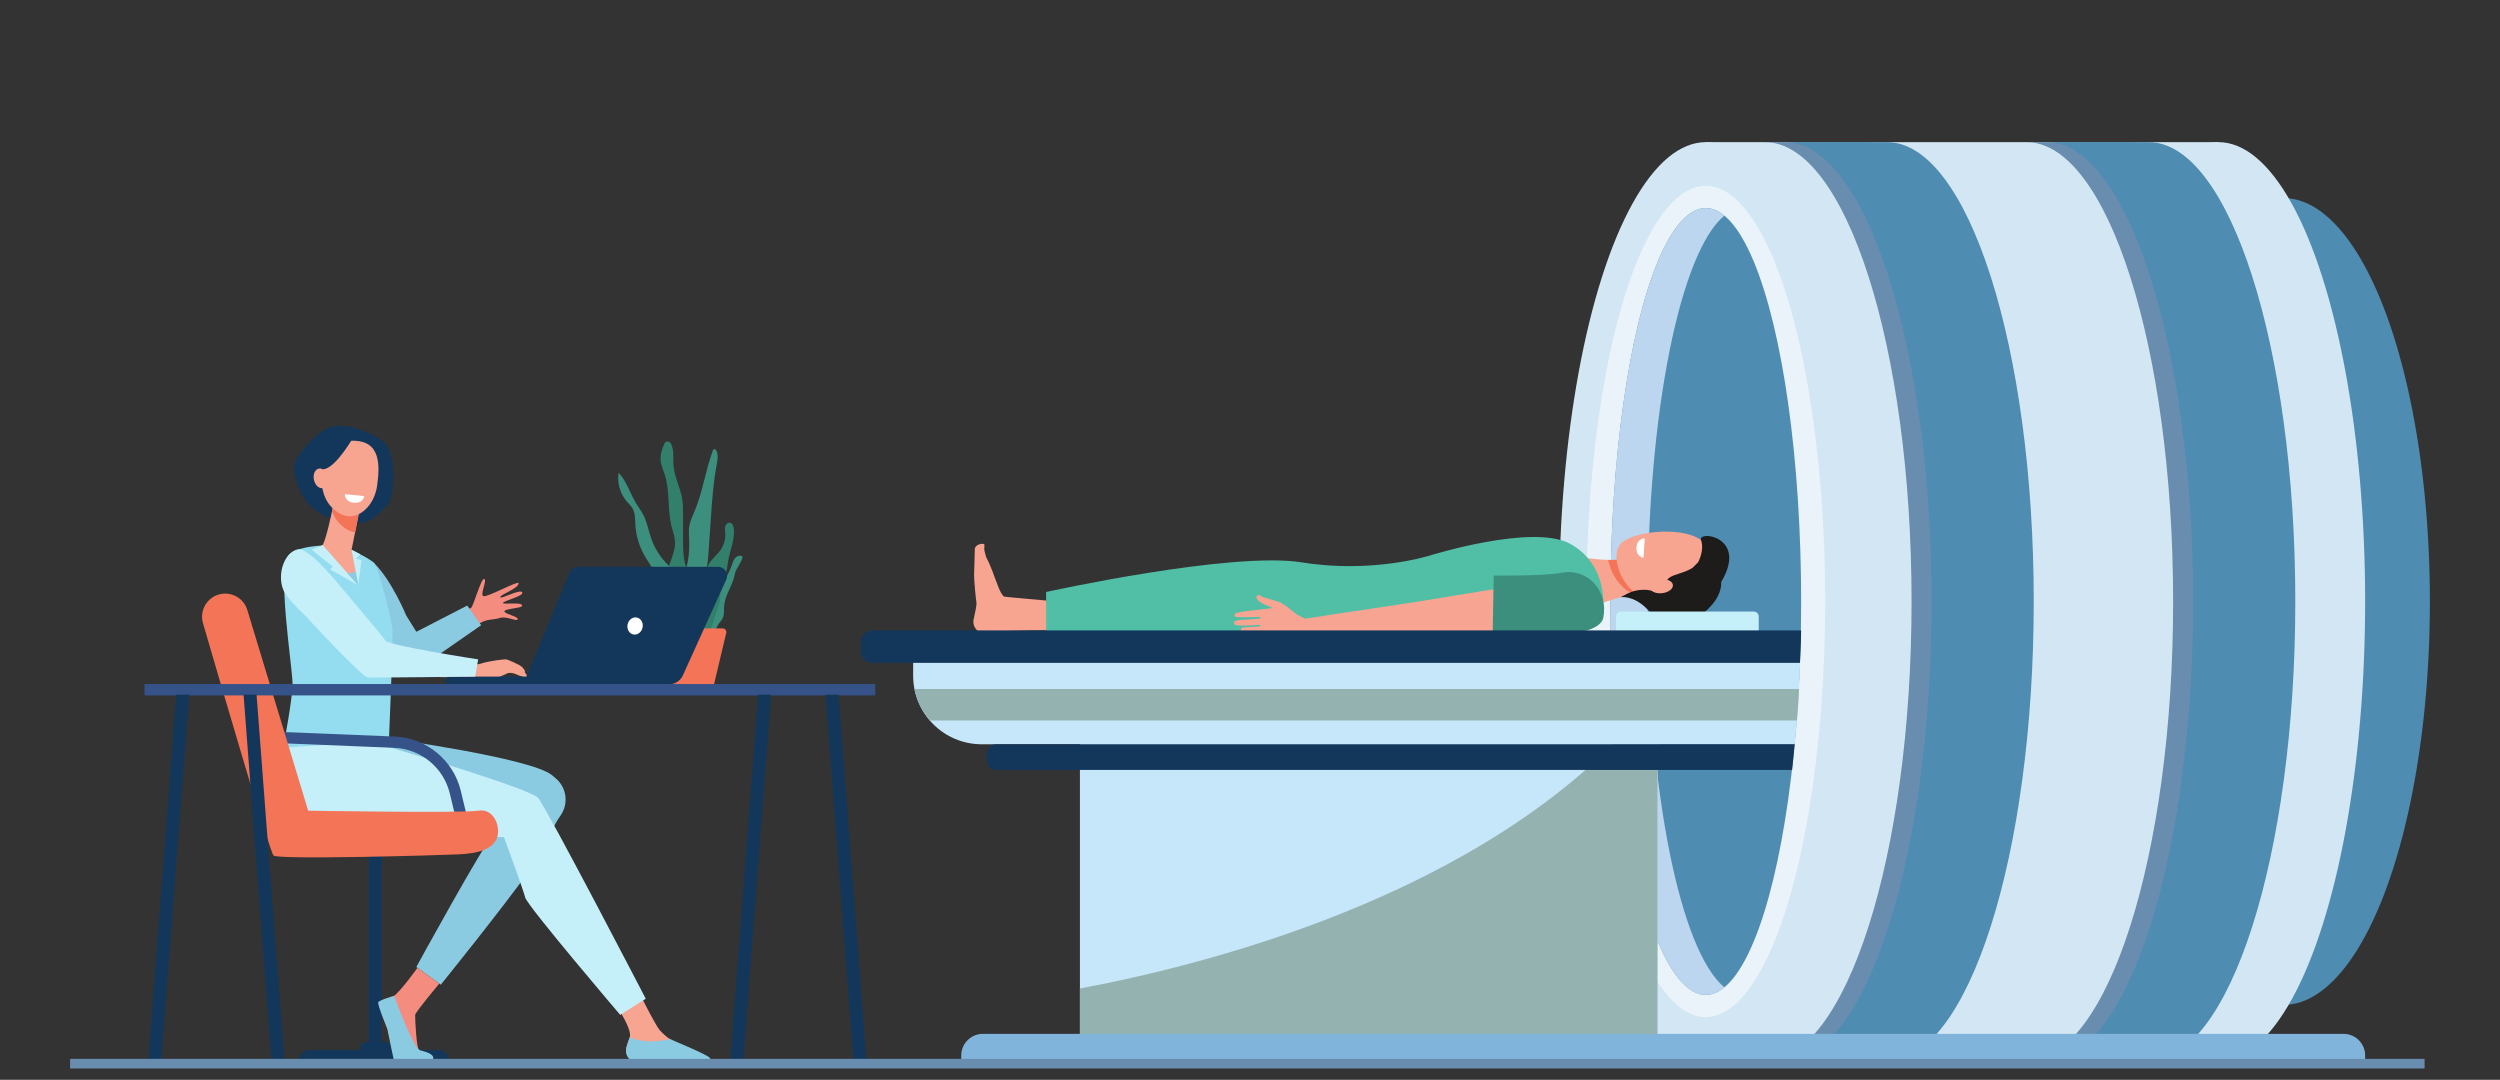<?xml version="1.0" encoding="UTF-8"?> <!-- Generator: Adobe Illustrator 16.2.0, SVG Export Plug-In . SVG Version: 6.00 Build 0) --> <svg xmlns="http://www.w3.org/2000/svg" xmlns:xlink="http://www.w3.org/1999/xlink" id="Layer_1" x="0px" y="0px" width="2952.295px" height="1275.127px" viewBox="0 0 2952.295 1275.127" xml:space="preserve"><rect x="0" y="0" width="2952.295" height="1275.127" fill="#333333" stroke="none"/> <path fill="#8ACBE2" d="M622.753,944.6c0,0-33.131,37.474-41.581,43.408c-8.447,5.936-89.546,153.919-89.546,153.919l28.894,20.9 c0,0,72.477-89.556,106.515-137.457c28.78-40.502,18.179-37.934,35.104-62.588c9.317-13.571,7.204-31.927-5.08-42.938 c-1.528-1.369-3.189-2.802-4.994-4.29c-25.055-20.691-196.773-43.979-196.773-43.979l-109.835,10.66c0,0,89.739,62.36,93.088,64.021 c3.351,1.659,123.925,19.085,126.438,19.085C567.489,965.344,622.753,944.6,622.753,944.6z"></path> <ellipse fill="#4F8CB2" cx="2696.294" cy="710.299" rx="173.199" ry="476.474"></ellipse> <rect x="2014.38" y="167.868" fill="#D2E7F3" width="605.459" height="1084.861"></rect> <ellipse fill="#D2E7F3" cx="2014.38" cy="710.299" rx="173.198" ry="542.431"></ellipse> <ellipse opacity="0.5" fill="#FFFFFF" cx="2014.38" cy="710.299" rx="141.05" ry="490.942"></ellipse> <ellipse fill="#4F8CB2" cx="2014.38" cy="710.299" rx="112.621" ry="464.573"></ellipse> <path fill="#BCD6EF" d="M1945.802,710.301c0-225.486,38.944-413.427,90.603-455.669c-7.123-5.825-14.484-8.905-22.021-8.905 c-62.197,0-112.621,207.997-112.621,464.574s50.424,464.571,112.621,464.571c7.537,0,14.898-3.077,22.021-8.902 C1984.746,1123.726,1945.802,935.785,1945.802,710.301z"></path> <ellipse fill="#D2E7F3" cx="2619.839" cy="710.299" rx="173.198" ry="542.431"></ellipse> <path fill="#698DAE" d="M2204.873,167.868h-120.669c95.655,0,173.198,242.855,173.198,542.434s-77.543,542.431-173.198,542.431 h120.669c95.655,0,173.199-242.854,173.199-542.431S2300.528,167.868,2204.873,167.868z"></path> <path fill="#4F8CB2" d="M2228.482,167.868h-120.669c95.653,0,173.198,242.855,173.198,542.434s-77.545,542.431-173.198,542.431 h120.669c95.654,0,173.197-242.854,173.197-542.431S2324.139,167.868,2228.482,167.868z"></path> <path fill="#698DAE" d="M2513.762,167.868h-120.67c95.654,0,173.198,242.855,173.198,542.434s-77.544,542.431-173.198,542.431 h120.67c95.653,0,173.197-242.854,173.197-542.431S2609.415,167.868,2513.762,167.868z"></path> <path fill="#4F8CB2" d="M2537.369,167.868H2416.7c95.654,0,173.198,242.855,173.198,542.434s-77.544,542.431-173.198,542.431 h120.669c95.655,0,173.198-242.854,173.198-542.431S2633.024,167.868,2537.369,167.868z"></path> <rect x="1275.299" y="820.316" fill="#C5E7F9" width="682.076" height="438.246"></rect> <path fill="#94B2AF" d="M1275.299,1167.353v91.209h682.076V820.316h-0.675C1780.77,1047.186,1440.489,1136.329,1275.299,1167.353z"></path> <path fill="#C5E7F9" d="M2126.018,763.62H1078.355v34.323c0,44.726,36.258,80.983,80.981,80.983h960.016 C2123.985,838.769,2126.018,789.423,2126.018,763.62z"></path> <path fill="#13375B" d="M2119.352,878.927h-943.168c-5.88,0-10.645,4.765-10.645,10.643v9.022c0,5.878,4.767,10.644,10.645,10.644 h940.164C2117.196,899.799,2118.553,889.542,2119.352,878.927z"></path> <path fill="#81B4DA" d="M2767.51,1220.894H1160.687c-14.102,0-25.528,11.429-25.528,25.527v12.141h1657.879v-12.141 C2793.037,1232.323,2781.608,1220.894,2767.51,1220.894z"></path> <path fill="#F48C7F" d="M611.335,731.276c1.132-3.279-14.806-5.868-15.666-9.178c-0.856-3.313,20.101-3.643,20.838-6.555 c1.364-5.366-22.975-1.052-22.504-3.561c0.472-2.509,25.354-8.198,22.646-12.491s-25.186,8.593-25.875,5.677 c-0.692-2.918,21.979-10.104,21.552-16.5c-0.229-3.423-37.193,17.188-41.494,15.346c-4.302-1.846,4.557-17.955,1.129-20.329 c-3.428-2.373-13.12,32.726-15.476,33.904c-2.351,1.175-52.288,29.904-70.075,34.51c-2.182-5.955-17.828-37.517-19.754-43.147 c-9.965,7.146-21.544,8.736-31.832,15.256c7.534,18.688,33.354,64.684,38.564,67.017c15.869,7.104,76.971-43.933,89.168-52.672 c12.214-8.748,19.229-5.951,27.496-8.729C598.322,727.046,610.202,734.557,611.335,731.276z"></path> <path fill="#8ACBE2" d="M551.778,715.103l-60.112,30.987l-11.873-19.072c0,0-16.822-40.84-37.415-61.402 c-12.552-12.53-10.872,26.025-17.512,27.771c-17.534,4.609-34.7-6.796-24.488,10.723c10.212,17.521,43.99,41.98,43.99,41.98 l6.607-3.56l0.028,0.113l12.25,25.41l50.271,8.255l54.648-37.962L551.778,715.103z"></path> <g> <path fill="#3C8F7C" d="M805.248,697.042c-0.609-5.379-1.333-10.881-3.829-15.682c-3.036-5.838-8.37-10.05-13.03-14.688 c-8.704-8.668-15.405-19.352-19.43-30.972c-3.107-8.983-4.66-18.56-8.945-27.045c-2.614-5.182-6.186-9.813-9.155-14.799 c-7.025-11.783-10.852-25.709-20.375-35.569c-1.833,11.957,1.79,24.646,9.655,33.82c2.348,2.737,5.066,5.204,6.854,8.336 c3.245,5.688,2.949,12.621,3.33,19.159c0.714,12.287,4.177,24.407,10.061,35.212c6.25,11.479,15.271,21.698,18.613,34.338 c2.504,9.474,1.76,20.098,7.099,28.307c0.579,0.89,1.241,1.783,1.386,2.835c0.078,0.591-0.016,1.188-0.105,1.78 c-0.119,0.762-0.239,1.521-0.356,2.285c-1.217,7.752-2.472,17.614,4.189,23.418c4.617,4.021,10.561,4.109,13.874-1.229 c3.338-5.378,3.043-13.249,2.795-19.301C807.462,717.171,806.383,707.061,805.248,697.042z"></path> <path fill="#327F6B" d="M817.247,690.808c-2.592-8.974-6.614-17.521-8.63-26.642c-1.955-8.85-1.97-17.992-1.977-27.057 c-0.01-9.929-0.017-19.855-0.021-29.787c-0.004-6.182-0.011-12.396-1.033-18.49c-2.197-13.116-9.015-25.244-10.169-38.494 c-0.5-5.729,0.08-11.521-0.55-17.237c-0.36-3.266-1.198-6.599-2.709-9.496c-1.626-3.116-6.118-2.979-7.59,0.213 c-3.313,7.174-5.412,14.929-4.074,22.615c0.803,4.611,2.799,8.911,4.291,13.347c6.64,19.752,3.115,41.618,8.253,61.814 c1.551,6.097,3.896,12.075,4.168,18.359c0.653,15.045-10.583,28.783-9.552,43.809c0.845,12.316,9.7,22.51,13.417,34.28 c2.081,6.589,2.526,13.622,4.755,20.161c1.732,5.082,5.759,11.254,12.016,9.711c5.939-1.465,4.146-6.313,3.882-10.942 C820.822,721.309,821.666,706.11,817.247,690.808z"></path> <path fill="#3C8F7C" d="M830.841,699.03c-0.261-4.663-1.048-9.352-0.396-13.976c0.551-3.905,2.104-7.585,3.216-11.369 c2.08-7.091,2.596-14.533,3.1-21.906c0.916-13.4,1.832-26.807,2.747-40.21c1.427-20.835,2.854-41.729,6.75-62.244 c1.082-5.693,2.297-11.865-0.264-17.065c-0.54-1.099-1.602-2.261-2.766-1.896c-0.829,0.261-1.236,1.173-1.537,1.99 c-8.518,23.142-11.734,48.057-21.238,70.809c-2.277,5.45-4.925,10.813-6.104,16.604c-1.416,6.951-0.641,14.132-0.456,21.225 c0.262,10.172-0.729,20.421-3.537,30.199c-1.47,5.116-3.438,10.117-4.242,15.379c-1.004,6.563-0.161,13.245,0.467,19.854 c1.208,12.702,1.618,25.482,1.228,38.238c-0.231,7.5,6.1,7.306,10.293,2.695c2.933-3.222,2.903-6.759,3.908-10.771 C825.307,723.422,831.642,713.308,830.841,699.03z"></path> <path fill="#327F6B" d="M791.29,719.366c-5.598-8.994-16.75-14.105-20.327-24.084c-0.91-2.537-1.266-5.269-2.378-7.725 c-2.47-5.456-8.086-8.539-13.605-11.049c-0.77-0.35-1.641,0.207-1.65,1.051l0,0c-0.018,1.341,0.618,2.621,1.729,3.369 c4.254,2.863,7.484,7.24,8.926,12.173c1.706,5.847,0.966,12.255,3.086,17.964c1.776,4.792,5.44,8.71,7.164,13.523 c1.57,4.397,1.406,9.208,2.146,13.822c0.74,4.613,2.79,9.514,7.027,11.467C798.739,756.943,794.906,725.177,791.29,719.366z"></path> <path fill="#3C8F7C" d="M855.065,716.397c-0.239,4.35,0.426,8.907-1.275,12.915c-1.088,2.563-3.047,4.637-4.654,6.91 c-5.645,7.983-7.688,19.296-16.361,23.79c-0.572,0.297-1.21,0.563-1.847,0.444c-0.889-0.166-1.471-1.022-1.825-1.854 c-2.126-4.954,0.26-10.535,1.672-15.738c0.247-0.91,0.455-1.926,0.021-2.763c-0.477-0.921-1.563-1.319-2.309-2.043 c-1.481-1.438-1.342-3.826-1.048-5.874c0.732-5.118,1.769-10.191,3.093-15.188c0.751-2.833,1.619-5.691,3.251-8.124 c1.797-2.682,4.408-4.681,6.851-6.78c10.801-9.29,19.072-21.502,23.703-34.988c1.002-2.92,1.896-6.002,3.967-8.289 c2.07-2.286,5.764-3.463,8.283-1.688c1.794,1.262-5.555,13.083-6.412,14.501c-2.445,4.051-2.479,7.573-3.862,12.071 C862.915,694.723,855.714,704.591,855.065,716.397z"></path> <path fill="#327F6B" d="M846.518,721.427c1.604-4.148,3.222-8.354,3.75-12.771c0.588-4.909-0.192-9.933,0.646-14.806 c1.078-6.268,4.731-11.777,6.54-17.871c1.306-4.4,1.626-9.025,2.411-13.549c2.243-12.938,8.325-25.576,6.579-38.589 c-0.379-2.831-1.657-6.13-4.466-6.612c-2.542-0.438-4.858,1.889-5.521,4.387c-0.661,2.499-0.167,5.137,0.014,7.715 c0.509,7.191-1.545,14.538-5.704,20.424c-3.992,5.65-9.791,9.908-13.387,15.823c-4.41,7.261-5.01,16.116-7.26,24.312 c-4.475,16.292-15.698,30.504-17.745,47.273c-0.813,6.676,0.752,14.786,6.912,17.453 C837.104,762.329,842.481,731.862,846.518,721.427z"></path> <path fill="#F47458" d="M815.374,742.102h-2.849h-38.034c-2.795,0-4.857,2.616-4.211,5.341l14.903,62.846 c0.463,1.954,2.205,3.334,4.211,3.334h23.131h2.849h23.131c2.005,0,3.748-1.38,4.211-3.334l14.903-62.846 c0.646-2.725-1.416-5.341-4.211-5.341H815.374z"></path> </g> <path fill="#13375B" d="M437.9,512.649c-15.522-6.65-32.896-13.395-48.813-7.744c-10.021,3.563-17.734,11.529-25.063,19.241 c-8.031,8.454-16.564,18.074-16.764,29.733c-0.079,4.738,1.268,9.382,2.745,13.886c2.887,8.771,6.402,17.491,12.087,24.767 c9.217,11.793,23.371,18.787,37.785,22.813c12.757,3.563,15.922,2.306,29.153,1.731c8.932-0.386,23.09-14.582,28.889-21.387 c9.216-10.813,8.414-57.677-1.309-69.492c-2.569-3.122-6.257-6.168-10.344-8.979c-2.647-1.821-5.396-3.469-8.215-4.963 C438.002,512.398,437.948,512.532,437.9,512.649z"></path> <path fill="#94DCF0" d="M404.225,644.309c0,0-45.986-3.349-62.238,10.105c-16.252,13.457,3.479,133.086,3.465,152.918 s-11.159,75.861-11.159,75.861s107.942,18.726,125.088-11.048c0,0,4.878-113.426,4.151-127.688 c-0.729-14.267-16.73-72.601-21.154-78.847C437.954,659.369,404.225,644.309,404.225,644.309z"></path> <path fill="#F7A491" d="M393.629,595.797c0,0-0.188,1.056-0.521,2.851c-1.616,8.614-7.836,37.188-12.038,45.046 c-5.078,9.493,17.386,39.772,39.006,36.077c6.436-1.101-5.44-27.821-4.87-30.651c1.093-5.418,2.574-12.811,4.09-20.389 c0.855-4.275,1.724-8.61,2.535-12.687c2.313-11.576,4.199-21.049,4.199-21.049L393.629,595.797z"></path> <path fill="#F47458" d="M393.105,598.644c0.336-1.795,0.521-2.851,0.521-2.851l32.398-0.799c0,0-1.886,9.47-4.199,21.048 c-0.809,4.052-1.67,8.357-2.521,12.61c-5.004-0.729-10.229-3.133-15.471-7.67c-5.713-4.943-9.457-10.89-11.717-17.232 C392.521,601.726,392.854,599.98,393.105,598.644z"></path> <path fill="#F7A491" d="M415.435,520.507c0,0-15.271-1.745-24.846,10.499c-9.569,12.241-19.889,50.104,3.893,70.689 c23.775,20.586,47.271-2.716,50.756-27.422C448.721,549.567,450.075,519.612,415.435,520.507z"></path> <path fill="#13375B" d="M417.144,516.456c0,0-20.402,36.009-34.996,37.673c-14.598,1.661-16.514,20.796-16.514,20.796 s5.221-44.086,19.667-52.588C399.75,513.834,417.144,516.456,417.144,516.456z"></path> <path fill="#F7A491" d="M719.534,1174.888c0,0,26.756,37.329,24.402,49.139c-1.264,6.324-6.873,14.603-3.652,20.552 c3.221,5.95,6.901,7.438,6.901,7.438l83.464,1.329c4.546,0.072,1.542-2.82-2.124-5.486c-6-4.363-10.842-7.248-30.009-16.417 c-1.25-0.598-5.804-3.46-7.442-4.451c-4.162-2.514-8.341-6.469-11.939-10.431c-5.99-6.599-32.346-60.37-32.346-60.37 L719.534,1174.888z"></path> <path fill="#8ACBE2" d="M791.063,1226.983c-22.073,5.604-38.393,1.794-47.521-1.846c-2.354,6.598-5.475,14.874-3.817,19.646 c2.024,5.847,4.909,7.165,7.459,7.231c20.163,0.521,73.854,1.234,89.229,1.434c2.146,0.028,3.332-2.452,1.951-4.083 C834.551,1244.864,792.707,1227.978,791.063,1226.983z"></path> <path fill="#C5EFF9" d="M334.292,883.196c0,0-18.84,56.01,9.42,82.147c28.263,26.138,196.146,23.23,251.409,23.23 c0,0,22.608,61.403,25.12,71.361c2.512,9.957,112.203,138.571,112.203,138.571l30.144-19.085c0,0-118.063-227.357-127.271-237.314 c-9.211-9.957-140.672-49.786-173.328-58.914C429.329,874.069,334.292,883.196,334.292,883.196z"></path> <g> <rect x="435.495" y="1006.292" fill="#13375B" width="15.302" height="223.778"></rect> <path fill="#13375B" d="M365.813,1240.051h152.044c7.002,0,12.68,5.678,12.68,12.681l0,0c0,1.227-0.993,2.217-2.217,2.217H355.352 c-1.228,0-2.22-0.99-2.22-2.217l0,0C353.134,1245.726,358.811,1240.051,365.813,1240.051z"></path> <path fill="#13375B" d="M434.301,1230.07h18.625c5.513,0,9.979,4.468,9.979,9.979l0,0c0,5.511-4.467,9.978-9.979,9.978h-18.625 c-5.511,0-9.978-4.467-9.978-9.978l0,0C424.324,1234.537,428.791,1230.07,434.301,1230.07z"></path> <path fill="#355389" d="M541.653,980.533l-10.461-43.55c-7.316-30.458-34.288-52.617-65.588-53.883l-132.504-5.355l-4.092-13.487 l137.134,5.543c37.224,1.506,69.296,27.854,77.995,64.073l11.115,46.276C551.49,980.311,546.898,980.436,541.653,980.533z"></path> <path fill="#F47458" d="M363.922,957.341c0,0,182.047,3.113,201.026,0c18.979-3.116,27.194,20.679,21.528,33.142 c-5.666,12.465-21.245,17.28-44.19,18.413c-22.944,1.133-213.867,6.515-219.249,1.416c-4.396-4.164-62.275-202.038-83.334-274.4 c-4.209-14.463,4.092-29.576,18.546-33.815l0,0c14.386-4.225,29.486,3.938,33.836,18.286L363.922,957.341z"></path> </g> <path fill="#F7A491" d="M551.778,783.724l-99.774-24.029c0,0-35.287-46.896-69.27-87.336c-10.455,9.839-16.474,25.161-26.996,34.9 l74.771,85.443c2.697,3.082,6.58,4.896,10.694,4.992l106.229,2.527L551.778,783.724z"></path> <g> <path fill="#F7A491" d="M619.639,793.696c1.049-1.598-1.575-4.308-3.546-6.341c-2.181-2.252-15.385-7.907-17.63-8.588 c-2.245-0.68-21.485,2.009-28.854,4.4c-7.367,2.391-12.222,1.409-12.222,1.409c-1.932-0.395-4.835-0.916-7.09-1.381l-4.617,17.025 c17.294-0.217,35.375,1.059,37.016,1.018c5.193-0.13,14.714-5.519,16.922-6.31c2.208-0.792,6.681-0.167,9.687,1.229 c3.009,1.397,11.763,4.718,13.229,3.943S619.639,793.696,619.639,793.696z"></path> </g> <g> <path fill="#13375B" d="M847.837,669.343H682.494c-4.375,0-8.316,2.62-9.975,6.631l-50.911,123.048h-91.155 c-2.549,0-4.615,2.046-4.615,4.57l0,0c0,2.521,2.066,4.567,4.615,4.567h259.436c7.134,0,13.603-4.146,16.521-10.597l51.263-113.163 C860.875,677.331,855.657,669.343,847.837,669.343z"></path> <path fill="#FFFFFF" d="M758.816,740.993c-1.117,5.526-5.982,9.226-10.866,8.256c-4.884-0.969-7.938-6.231-6.821-11.761 c1.117-5.524,5.981-9.223,10.866-8.255C756.879,730.2,759.934,735.468,758.816,740.993z"></path> </g> <rect x="170.697" y="807.792" fill="#355389" width="862.898" height="13.434"></rect> <ellipse transform="matrix(0.208 0.978 -0.978 0.208 852.673 76.827)" fill="#F7A491" cx="378.89" cy="565.008" rx="11.778" ry="8.353"></ellipse> <path fill="#C5EFF9" d="M455.119,756.481c-3.34-5.418-49.224-59.512-57.6-69.374c-17.023-20.159-37.064-40.729-46.24-38.317 c-17.534,4.609-25.108,33.961-14.896,51.479c4.018,6.889,13.789,17.049,24.168,26.844l0,0c0,0,66.833,72.979,74.272,73.112 c7.438,0.133,126.358-1.205,126.358-1.205l3.496-20.357C564.68,778.661,458.796,762.446,455.119,756.481z"></path> <polygon fill="#C5EFF9" points="381.067,643.69 367.859,649.116 393.209,669.343 389.633,672.358 423.024,691.275 "></polygon> <polygon fill="#C5EFF9" points="415.203,649.116 425.497,654.604 420.351,659.578 426.851,661.549 423.024,691.275 "></polygon> <path fill="#8ACBE2" d="M409.658,676.117c0,0,4.761,2.184,10.333-1.19l3.033,16.352L409.658,676.117z"></path> <g> <path fill="#F7A491" d="M1252.493,744.54c-3.582-0.887-66.812,0.373-70,1c-7.397,1.454-9.14,2.366-22.214,1.854 c-2.995-0.118-5.373-1.785-7.174-3.824c-3.228-3.647-4.274-8.241-3.255-12.601c1.452-6.212,3.708-16.6,3.245-19.354 c-0.673-4.003-2.932-27.342-2.786-32.368l0.87-30.52c-0.332-3.684,4.893-6.838,9.487-6.516c0.548,0.039,0.977,0.114,1.205,0.251 c1.385,0.799,0.269,3.603,0.467,6.313c0.201,2.711,2.563,10.035,2.563,10.035c4.462,7.558,10.296,24.428,10.296,24.428 c0.884,1.521,5.686,18.131,10.622,21.313c0.503,0.322,55.245,5.271,66.674,5.988V744.54z"></path> <path fill="#F7A491" d="M1933.182,699.351l-50.447,15.328c0,0-69.751-22.045-66.693-41.206 c2.565-16.078,60.201-14.114,60.201-14.114s31.396,4.372,46.205-0.184C1937.254,654.622,1933.182,699.351,1933.182,699.351z"></path> <path fill="#F47458" d="M1922.446,659.176c14.808-4.554,10.733,40.176,10.733,40.176l-4.346,1.295 c-3.138-0.873-5.887-2.085-8.086-3.708c-11.322-8.354-19.371-22.703-21.581-35.745 C1907.514,661.409,1916.374,661.046,1922.446,659.176z"></path> <path fill="#F7A491" d="M2009.819,696.342c0.593,1.169-59.614,17.989-78.687,3.919c-19.067-14.072-28.854-45.154-17.088-58.353 c13.02-14.596,79.049-22.791,99.816,0.277C2034.632,665.258,2009.819,696.342,2009.819,696.342z"></path> <path fill="#1E1C1A" d="M2032.66,687.186c0.184,9.046-2.928,21.794-21.146,36.967c-22.4,18.656-51.022,10.926-66.72-5.197 c-15.692-16.123-30.881-13.765-30.881-13.765l7.425-3.948c5.74-2.895,12.01-4.603,18.413-4.748 c3.845-0.088,8.054,0.208,11.642,1.393c9.457,3.115,13.542-11.229,20.421-16.021c5.297-3.688,18.292-5.572,27.079-11.441 l6.438-6.471c0,0,7.796-13.978,3.452-26.049C2004.438,625.836,2064.736,633.303,2032.66,687.186z"></path> <path fill="#F7A491" d="M1961.003,684.162c-7.503,0.873-13.157,5.236-12.629,9.746c0.528,4.511,7.04,7.458,14.544,6.585 c7.503-0.872,13.157-5.233,12.629-9.746C1975.018,686.237,1968.507,683.29,1961.003,684.162z"></path> <path fill="#FFFFFF" d="M1940.864,658.572l1.456-22.896c0,0-8.744-0.021-9.676,10.028 C1931.509,657.963,1940.864,658.572,1940.864,658.572z"></path> <path fill="#50BFA5" d="M1235.38,699.088c0,0,219.274-48.376,302.333-34.938c83.061,13.438,150.612-8.063,150.612-8.063 s121.572-38.084,165.87-13.896c44.298,24.188,39.007,74.366,39.007,74.366l0,0c0.122,17.022-29.958,32.492-43.989,32.492 l-613.833-1.585V699.088z"></path> <path fill="#F8A492" d="M1529.044,753.687c0.521,0.111,1.047,0.161,1.578,0.15c17.126-0.356,160.935-3.404,167.185-5.313 c5.646-1.721,130.738-1.063,130.738-1.063l-27.705-57.771L1673,710.715c-5.266,0.965-103.307,15.455-103.307,15.455 s-17.909,3.141-28.585,4.341c-2.462-1.115-4.786-2.203-6.688-3.155c-4.041-2.343-7.301-4.988-10.028-7.376 c-3.438-3.003-11.057-8.118-13.146-8.838c-2.429-0.837-7.488-2.397-10.547-3.297c-3.058-0.898-6.607-2.08-8.283-2.362 c-1.02-0.172-2.982-1.39-4.367-2.316c-2.062-1.382-4.767,0.493-4.168,2.9c0.563,2.271,3.293,4.213,4.993,5.412 c4.806,3.385,13.871,5.694,13.327,6.401s-16.344,2.12-18.14,2.398c-1.795,0.278-20.149,2.022-23.597,3.543 c-3.448,1.521-3.076,3.913-1.055,4.697c1.742,0.676,27.275,0.142,27.275,0.142s3.256-0.061,2.137,1.276 c-1.12,1.338-24.301,1.868-27.743,2.592c-3.438,0.727-5.397,2.829-2.843,4.943c3.11,2.57,27.817,0.479,27.817,0.479 s3.102-0.208,2.715,1.08c-0.39,1.288-20.118,1.409-21.896,2.298c-1.771,0.89-2.582,3.414,0.149,4.861 c3.217,1.703,25.257-0.355,25.257-0.355s1.717,0.319,1.079,1.095c-0.64,0.771-17.451,2.078-19.12,3.646 c-1.4,1.319-0.24,2.602-0.24,2.602c1.876,3.267,18.047-0.267,25.899,0.393c7.854,0.655,16.965-2.305,26.233-0.492 C1526.723,753.193,1528.146,753.497,1529.044,753.687z"></path> <path fill="#3C8F7C" d="M1762.716,747.922l1.267-68.313c0,0,57.309,1.036,81.021-3.333c29.705-5.474,54.608,21.698,48.424,53.059 C1887.221,760.782,1762.716,747.922,1762.716,747.922z"></path> <path fill="#C5EFF9" d="M2070.995,722.14h-156.653c-3.273,0-5.933,2.656-5.933,5.933v15.042c0,3.276,2.656,5.936,5.933,5.936 h156.653c3.277,0,5.935-2.656,5.935-5.936v-15.042C2076.93,724.799,2074.272,722.14,2070.995,722.14z"></path> </g> <path fill="#13375B" d="M2127.001,744.468H1030.182c-7.433,0-13.453,6.021-13.453,13.453v11.4c0,7.433,6.021,13.453,13.453,13.453 h1095.457C2126.905,760.018,2127.001,744.468,2127.001,744.468z"></path> <path fill="#94B2AF" d="M2122.089,850.801c1.025-12.513,1.837-25.179,2.45-37.179H1079.887c2.757,14.032,9.14,26.759,18.127,37.179 H2122.089z"></path> <polygon fill="#13375B" points="1007.938,1254.184 1023.28,1254.184 990.223,820.316 974.879,820.316 "></polygon> <polygon fill="#13375B" points="877.567,1254.184 862.225,1254.184 895.282,820.316 910.625,820.316 "></polygon> <polygon fill="#13375B" points="320.689,1254.184 336.032,1254.184 302.974,820.316 287.631,820.316 "></polygon> <polygon fill="#13375B" points="190.319,1254.184 174.976,1254.184 208.034,820.316 223.377,820.316 "></polygon> <path fill="#F48C7F" d="M518.782,1161.574c0,0-28.269,33.548-28.484,36.938c-0.216,3.388,1.305,40.357,5.199,43.747 c3.897,3.388,15.344,5.79,11.664,9.601c-2.781,2.88-24.18,2.268-38.361,1.491c-4.14-0.229-9.332-32.958-10.971-37.771 c-2.381-6.984-8.172-22.725-6.007-27.595c1.055-2.373,6.102-7.25,13.213-11.801c7.479-4.788,27.968-33.264,27.968-33.264 L518.782,1161.574z"></path> <path fill="#8ACBE2" d="M465.496,1175.954c0,0,22.001,61.39,30.613,64.354c2.286,0.786,13.259,2.781,15.329,7.592 c0.624,1.448,0,6.287,0,6.287H465.58c0,0-5.8-27.048-8.092-38.932c0,0-12.139-29.036-10.79-31.678 C448.047,1180.938,465.496,1175.954,465.496,1175.954z"></path> <rect x="82.801" y="1250.425" fill="#698DAE" width="2780.419" height="11.342"></rect> <path fill="#FFFFFF" d="M430.083,585.802l-22.836-2.235c0,0-0.319,8.737,9.695,10.012 C429.153,595.133,430.083,585.802,430.083,585.802z"></path> </svg> 